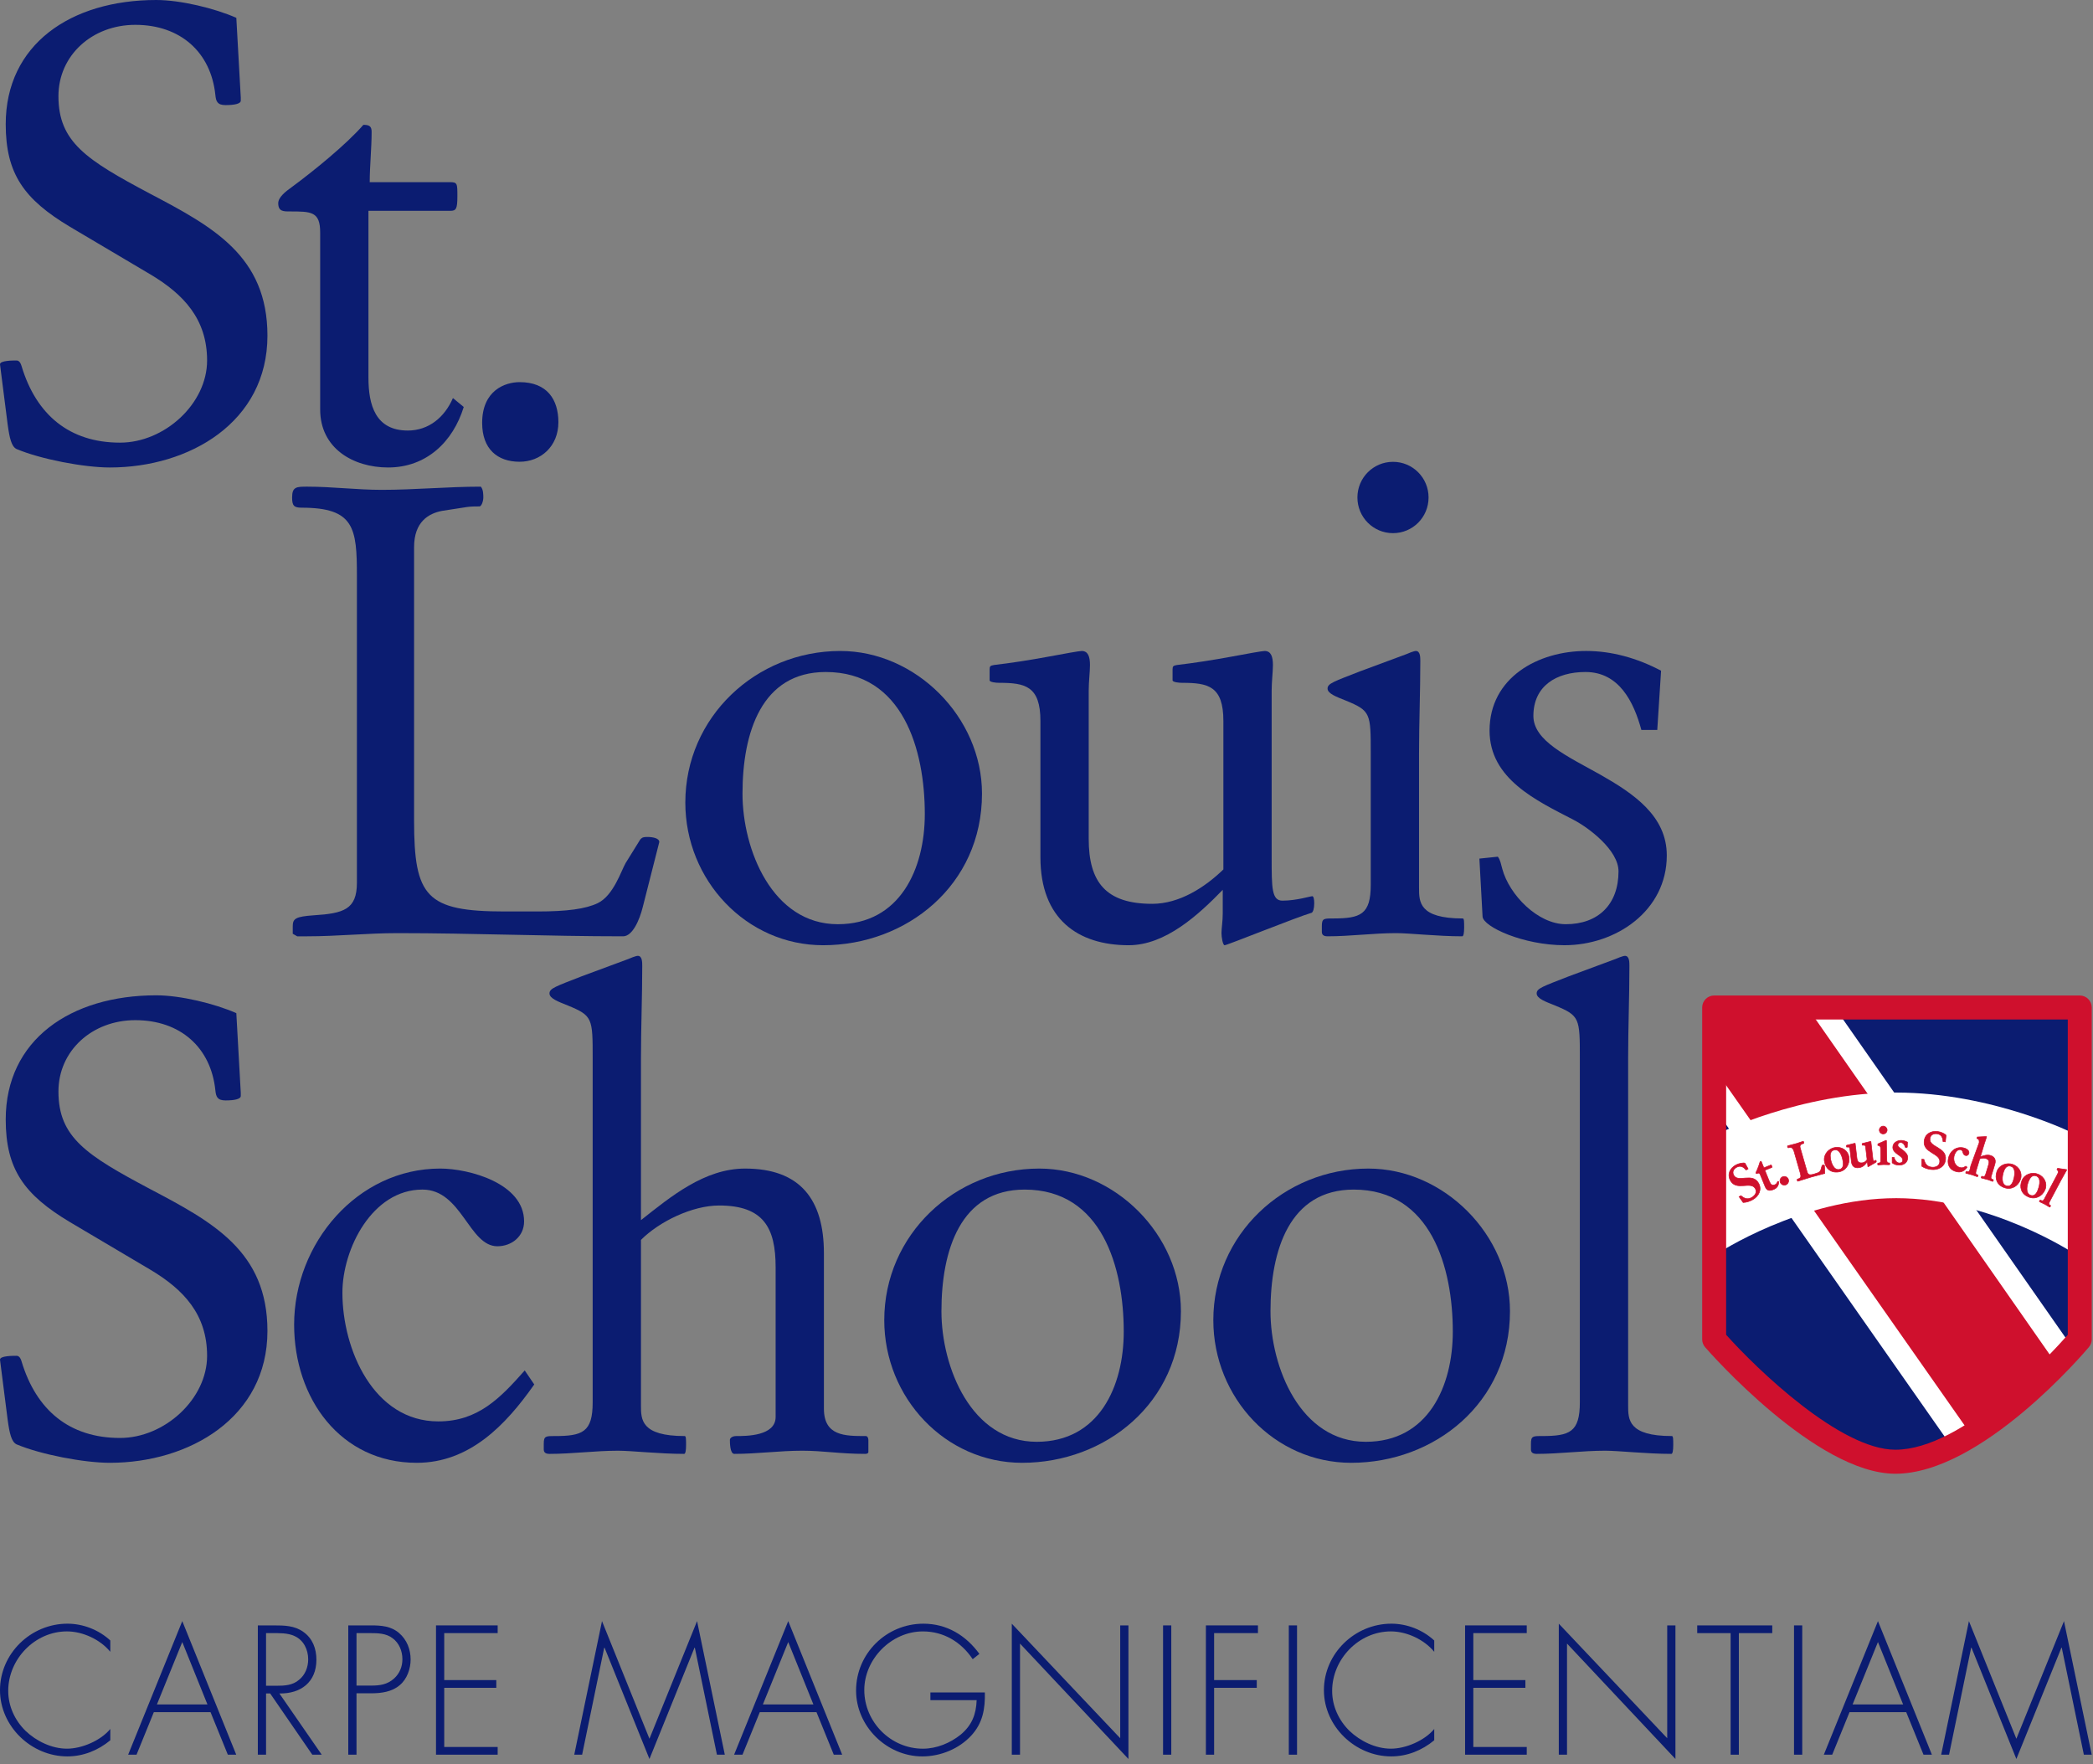 <?xml version="1.0" encoding="UTF-8" standalone="no"?><!DOCTYPE svg PUBLIC "-//W3C//DTD SVG 1.1//EN" "http://www.w3.org/Graphics/SVG/1.1/DTD/svg11.dtd"><svg width="100%" height="100%" viewBox="0 0 312 263" version="1.1" xmlns="http://www.w3.org/2000/svg" xmlns:xlink="http://www.w3.org/1999/xlink" xml:space="preserve" xmlns:serif="http://www.serif.com/" style="fill-rule:evenodd;clip-rule:evenodd;"><rect x="0" y="0" width="312" height="263" fill="#808080" stroke="none"/><g id="Livello-1" serif:id="Livello 1"><path d="M10.417,33.799c-6.818,-4.082 -9.564,-7.88 -9.564,-15.285c0,-11.868 9.659,-18.514 22.444,-18.514c3.598,-0 8.711,1.235 11.931,2.659l0.663,11.868l0,0.475c0,0.474 -0.948,0.664 -2.273,0.664c-1.231,-0 -1.421,-0.57 -1.515,-1.519c-0.663,-6.361 -5.208,-10.444 -11.932,-10.444c-6.44,-0 -11.459,4.557 -11.459,10.633c0,6.836 4.167,9.495 13.637,14.527c9.375,4.936 17.519,9.303 17.519,21.171c0,12.912 -11.647,19.652 -23.485,19.652c-3.882,-0 -10.321,-1.234 -13.92,-2.753c-0.758,-0.38 -1.042,-1.614 -1.326,-3.702l-1.137,-8.924c0,-0.571 1.895,-0.571 2.463,-0.571c0.284,-0 0.568,0.191 0.757,0.855c2.178,7.215 7.102,11.393 14.678,11.393c6.628,-0 12.974,-5.792 12.974,-12.248c0,-6.171 -3.503,-9.873 -8.429,-12.817l-12.026,-7.12Z" style="fill:#0b1c71;fill-rule:nonzero;"/><path d="M47.727,34.653c0,-3.134 -1.326,-3.134 -4.546,-3.134c-0.946,0 -1.705,0 -1.705,-1.233c0,-0.855 1.042,-1.709 1.989,-2.374c3.22,-2.373 8.144,-6.36 10.701,-9.303c0.853,0 1.231,0.189 1.231,1.043c0,2.47 -0.284,5.126 -0.284,7.501l11.932,0c1.136,0 1.136,0.189 1.136,2.088c0,1.899 -0.189,2.184 -1.041,2.184l-12.216,0l0,24.875c0,4.082 1.041,7.879 5.87,7.879c3.127,0 5.492,-1.994 6.724,-4.841l1.61,1.328c-1.61,5.223 -5.587,9.019 -11.269,9.019c-5.209,0 -10.132,-2.847 -10.132,-8.639l0,-26.393Z" style="fill:#0b1c71;fill-rule:nonzero;"/><path d="M71.874,63.04c-0,-4.842 3.409,-6.076 5.588,-6.076c4.071,0 5.776,2.563 5.776,5.98c-0,3.609 -2.652,5.888 -5.776,5.888c-3.316,0 -5.588,-1.9 -5.588,-5.792" style="fill:#0b1c71;fill-rule:nonzero;"/><path d="M53.204,85.837c0,-7.12 -0.378,-10.158 -8.238,-10.158c-1.138,0 -1.421,-0.285 -1.421,-1.52c0,-1.614 0.663,-1.614 2.273,-1.614c3.693,0 7.386,0.475 11.08,0.475c4.923,0 9.847,-0.475 14.772,-0.475c0.378,0.38 0.378,1.235 0.378,1.614c0,0.571 -0.284,1.329 -0.568,1.329c-0.378,0 -1.325,0 -1.894,0.095l-3.693,0.571c-1.988,0.379 -4.167,1.614 -4.167,5.41l0,40.729c0,11.393 1.8,13.577 13.542,13.577l4.829,0c4.452,0 7.198,-0.38 8.997,-1.235c2.368,-1.139 3.503,-4.841 4.167,-5.98l2.178,-3.513c0.188,-0.19 0.284,-0.379 1.042,-0.379c0.852,0 1.798,0.189 1.798,0.758l-2.462,9.685c-0.473,1.898 -1.514,4.366 -2.935,4.366c-11.174,0 -22.443,-0.474 -33.618,-0.474c-4.45,0 -8.996,0.474 -13.446,0.474l-1.516,0l-0.662,-0.379l0,-1.139c0,-1.14 0.473,-1.425 3.125,-1.613c4.451,-0.286 6.439,-0.857 6.439,-4.844l0,-45.76Z" style="fill:#0b1c71;fill-rule:nonzero;"/><path d="M125.266,97.04c11.27,-0 21.118,9.875 21.118,21.267c0,13.671 -11.269,22.595 -23.674,22.595c-11.459,-0 -20.55,-9.684 -20.55,-21.266c0,-12.721 10.512,-22.596 23.106,-22.596m-2.178,3.134c-9.564,-0 -12.405,9.019 -12.405,18.133c0,8.354 4.451,19.462 14.205,19.462c9.279,-0 12.972,-8.26 12.972,-16.424c0,-9.494 -3.218,-21.171 -14.772,-21.171" style="fill:#0b1c71;fill-rule:nonzero;"/><path d="M155.095,107.483c0,-5.222 -2.273,-5.697 -6.156,-5.697c-0.472,0 -1.419,-0.095 -1.419,-0.379l0,-1.614c0,-0.475 0.094,-0.569 0.662,-0.665c2.464,-0.284 5.493,-0.759 8.049,-1.234c2.558,-0.475 4.64,-0.854 5.02,-0.854c0.947,0 1.23,0.854 1.23,2.088c0,1.044 -0.188,2.469 -0.188,3.798l0,22.121c0,6.456 2.556,9.683 9.469,9.683c4.071,0 7.859,-2.469 10.606,-5.125l0,-22.122c0,-5.222 -2.273,-5.697 -6.156,-5.697c-0.473,0 -1.419,-0.095 -1.419,-0.379l0,-1.614c0,-0.475 0.094,-0.569 0.662,-0.665c2.462,-0.284 5.492,-0.759 8.049,-1.234c2.557,-0.475 4.64,-0.854 5.018,-0.854c0.948,0 1.232,0.854 1.232,2.088c0,1.044 -0.19,2.469 -0.19,3.798l0,24.874c0,4.557 0,6.456 1.611,6.456c2.084,0 4.166,-0.664 4.45,-0.664c0.19,0 0.286,0.474 0.286,1.044c0,0.854 -0.191,1.329 -0.381,1.424c-2.271,0.664 -12.594,4.841 -12.973,4.841c-0.284,0 -0.472,-1.233 -0.472,-1.803c0,-0.761 0.188,-1.71 0.188,-2.943l0,-3.512c-3.598,3.701 -8.522,8.258 -14.014,8.258c-7.576,0 -13.164,-3.892 -13.164,-13.101l0,-20.317Z" style="fill:#0b1c71;fill-rule:nonzero;"/><path d="M211.534,132.356c-0,2.09 -0,4.557 6.534,4.557c0.19,0 0.19,0.57 0.19,1.33c-0,0.855 -0.096,1.329 -0.285,1.329c-3.692,0 -7.859,-0.474 -9.848,-0.474c-3.408,0 -6.819,0.474 -10.227,0.474c-0.664,0 -0.852,-0.285 -0.852,-0.664l-0,-0.854c-0,-1.141 0.284,-1.141 1.608,-1.141c4.168,0 5.682,-0.569 5.682,-5.031l-0,-19.558c-0,-5.981 -0,-6.36 -3.692,-7.879c-1.42,-0.57 -2.746,-1.045 -2.746,-1.804c-0,-0.76 0.947,-1.044 4.83,-2.563l6.912,-2.563c0.189,-0.096 1.136,-0.476 1.42,-0.476c0.664,0 0.664,0.95 0.664,1.519c-0,4.557 -0.19,9.21 -0.19,13.766l-0,20.032Zm-3.882,-63.513c2.936,0 5.302,2.374 5.302,5.316c-0,2.944 -2.366,5.317 -5.302,5.317c-2.935,0 -5.304,-2.373 -5.304,-5.317c-0,-2.942 2.369,-5.316 5.304,-5.316" style="fill:#0b1c71;fill-rule:nonzero;"/><path d="M247.045,108.812l-2.368,0c-1.136,-4.177 -3.314,-8.639 -8.332,-8.639c-4.357,0 -7.766,2.088 -7.766,6.55c-0,3.703 5.018,5.981 9.944,8.734c5.018,2.848 9.942,6.172 9.942,12.058c-0,8.259 -7.576,13.386 -15.246,13.386c-6.155,0 -12.122,-2.752 -12.216,-4.272l-0.473,-8.639l2.746,-0.285c0.379,0.475 0.474,1.139 0.663,1.803c1.042,3.893 5.302,8.261 9.47,8.261c4.829,0 7.859,-2.944 7.859,-7.881c-0,-3.132 -4.355,-6.456 -6.722,-7.69c-5.493,-2.848 -12.501,-6.075 -12.501,-13.29c-0,-7.882 7.196,-11.869 14.394,-11.869c3.787,0 7.576,1.044 11.174,2.943l-0.568,8.83Z" style="fill:#0b1c71;fill-rule:nonzero;"/><path d="M10.417,182.169c-6.818,-4.083 -9.564,-7.881 -9.564,-15.286c0,-11.868 9.659,-18.515 22.444,-18.515c3.598,0 8.711,1.235 11.931,2.66l0.663,11.868l0,0.475c0,0.475 -0.948,0.665 -2.273,0.665c-1.231,-0 -1.421,-0.571 -1.515,-1.519c-0.663,-6.362 -5.208,-10.444 -11.932,-10.444c-6.44,-0 -11.459,4.557 -11.459,10.632c0,6.837 4.167,9.495 13.637,14.526c9.375,4.938 17.519,9.303 17.519,21.172c0,12.912 -11.647,19.652 -23.485,19.652c-3.882,0 -10.321,-1.235 -13.92,-2.754c-0.758,-0.379 -1.042,-1.613 -1.326,-3.703l-1.137,-8.923c0,-0.57 1.895,-0.57 2.463,-0.57c0.284,0 0.568,0.189 0.757,0.855c2.178,7.215 7.102,11.392 14.678,11.392c6.628,0 12.974,-5.791 12.974,-12.247c0,-6.171 -3.503,-9.874 -8.429,-12.817l-12.026,-7.12Z" style="fill:#0b1c71;fill-rule:nonzero;"/><path d="M79.64,206.377c-4.262,6.077 -9.659,11.679 -17.518,11.679c-11.365,0 -18.277,-9.59 -18.277,-20.604c0,-12.057 9.375,-23.259 21.78,-23.259c4.261,0 12.5,2.184 12.5,7.879c0,2.279 -1.894,3.704 -3.977,3.704c-4.262,0 -5.304,-8.45 -11.174,-8.45c-7.481,0 -11.932,8.829 -11.932,15.381c0,8.448 4.64,19.176 14.298,19.176c5.872,0 9.186,-3.417 12.88,-7.594l1.42,2.088Z" style="fill:#0b1c71;fill-rule:nonzero;"/><path d="M95.547,181.883c4.45,-3.513 9.469,-7.689 15.53,-7.689c8.239,0 11.743,4.651 11.743,12.626l0,23.165c0,4.083 3.124,4.083 6.25,4.083c0.189,0 0.378,0.189 0.378,0.664l0,1.708c0,0.191 -0.189,0.285 -0.474,0.285c-3.787,0 -6.25,-0.474 -9.374,-0.474c-3.41,0 -6.723,0.474 -10.132,0.474c-0.663,0 -0.663,-1.708 -0.663,-2.087c0,-0.287 0.377,-0.57 0.946,-0.57c1.516,0 5.871,0 5.871,-2.848l0,-22.312c0,-5.886 -1.799,-9.209 -8.427,-9.209c-3.978,0 -8.902,2.374 -11.648,5.127l0,24.684c0,2.089 0,4.558 6.533,4.558c0.191,0 0.191,0.57 0.191,1.328c0,0.855 -0.096,1.329 -0.285,1.329c-3.693,0 -7.859,-0.474 -9.848,-0.474c-3.41,0 -6.819,0.474 -10.227,0.474c-0.664,0 -0.853,-0.285 -0.853,-0.664l0,-0.853c0,-1.14 0.285,-1.14 1.609,-1.14c4.168,0 5.682,-0.57 5.682,-5.032l0,-51.267c0,-5.982 0,-6.361 -3.692,-7.879c-1.421,-0.571 -2.746,-1.045 -2.746,-1.806c0,-0.758 0.947,-1.044 4.829,-2.563l6.913,-2.563c0.189,-0.094 1.135,-0.476 1.42,-0.476c0.664,0 0.664,0.951 0.664,1.52c0,4.556 -0.19,9.21 -0.19,13.767l0,24.114Z" style="fill:#0b1c71;fill-rule:nonzero;"/><path d="M154.92,174.194c11.27,-0 21.118,9.874 21.118,21.266c0,13.671 -11.269,22.595 -23.673,22.595c-11.459,-0 -20.549,-9.683 -20.549,-21.265c0,-12.722 10.511,-22.596 23.104,-22.596m-2.177,3.133c-9.564,-0 -12.405,9.019 -12.405,18.133c0,8.355 4.451,19.463 14.205,19.463c9.279,-0 12.972,-8.26 12.972,-16.424c0,-9.495 -3.218,-21.172 -14.772,-21.172" style="fill:#0b1c71;fill-rule:nonzero;"/><path d="M203.973,174.194c11.27,-0 21.117,9.874 21.117,21.266c-0,13.671 -11.268,22.595 -23.673,22.595c-11.459,-0 -20.549,-9.683 -20.549,-21.265c-0,-12.722 10.511,-22.596 23.105,-22.596m-2.178,3.133c-9.564,-0 -12.405,9.019 -12.405,18.133c-0,8.355 4.451,19.463 14.206,19.463c9.28,-0 12.971,-8.26 12.971,-16.424c-0,-9.495 -3.218,-21.172 -14.772,-21.172" style="fill:#0b1c71;fill-rule:nonzero;"/><path d="M242.704,209.51c-0,2.089 -0,4.557 6.533,4.557c0.191,0 0.191,0.57 0.191,1.329c-0,0.855 -0.096,1.329 -0.285,1.329c-3.693,0 -7.859,-0.474 -9.848,-0.474c-3.41,0 -6.819,0.474 -10.227,0.474c-0.664,0 -0.852,-0.285 -0.852,-0.664l-0,-0.854c-0,-1.14 0.284,-1.14 1.608,-1.14c4.168,0 5.682,-0.569 5.682,-5.031l-0,-51.268c-0,-5.982 -0,-6.36 -3.693,-7.88c-1.42,-0.569 -2.745,-1.044 -2.745,-1.803c-0,-0.761 0.947,-1.044 4.829,-2.563l6.913,-2.564c0.189,-0.095 1.136,-0.475 1.42,-0.475c0.664,0 0.664,0.949 0.664,1.52c-0,4.556 -0.19,9.209 -0.19,13.765l-0,51.742Z" style="fill:#0b1c71;fill-rule:nonzero;"/><path d="M310.025,199.651c0,-0 -15.339,18.244 -27.488,18.244c-11.117,-0 -27.011,-18.244 -27.011,-18.244l0,-49.465l54.499,-0l0,49.465Z" style="fill:#0b1c71;fill-rule:nonzero;"/><path d="M255.175,164.602l35.607,50.824l18.672,-13.808l-36.146,-51.708l-18.068,-0.005l-0.065,14.697Z" style="fill:#fff;fill-rule:nonzero;"/><path d="M255.185,158.751l38.425,54.803l13.254,-9.747l-37.601,-53.858l-14.024,-0.044l-0.054,8.846Z" style="fill:#cf102d;fill-rule:nonzero;"/><path d="M255.961,169.056c-0,-0 12.346,-6.191 26.706,-6.191c14.361,-0 26.594,6.155 26.594,6.155l-0,17.878c-0,-0 -12.48,-8.292 -26.594,-8.292c-14.183,-0 -26.706,8.292 -26.706,8.292l-0,-17.842Z" style="fill:#fff;fill-rule:nonzero;"/><path d="M259.514,178.239c0.402,0.327 0.905,0.662 1.592,0.282c0.55,-0.306 0.84,-0.823 0.557,-1.335c-0.653,-1.182 -2.829,0.399 -3.707,-1.194c-0.519,-0.938 -0.07,-1.846 0.805,-2.331c0.434,-0.24 1.151,-0.371 1.361,-0.265l0.465,0.843l-0.304,0.17c-0.39,-0.495 -0.864,-0.712 -1.413,-0.407c-0.456,0.252 -0.693,0.704 -0.42,1.2c0.642,1.165 2.785,-0.478 3.706,1.19c0.53,0.958 0.009,1.942 -0.888,2.439c-0.435,0.241 -0.91,0.406 -1.417,0.421c-0.197,-0.292 -0.406,-0.576 -0.609,-0.862l0.272,-0.151Z" style="fill:#cf102d;fill-rule:nonzero;stroke:#cf102d;stroke-width:0.09px;"/><path d="M263.731,176.048c0.218,0.532 0.411,0.74 0.877,0.548c0.194,-0.08 0.32,-0.282 0.381,-0.484l0.17,0.048c-0.02,0.547 -0.241,0.931 -0.765,1.144c-0.603,0.247 -1.013,0.206 -1.272,-0.427l-0.666,-1.635c-0.158,-0.389 -0.223,-0.446 -0.582,-0.3c-0.05,0.021 -0.073,0.005 -0.082,-0.015l-0.032,-0.079c-0.01,-0.031 -0.009,-0.048 0.006,-0.088c0.154,-0.282 0.36,-0.843 0.43,-1.041c0.145,-0.429 0.163,-0.57 0.241,-0.603c0.073,-0.029 0.099,-0.006 0.122,0.05l0.375,0.923l1.049,-0.428c0.05,-0.021 0.062,0.007 0.077,0.043l0.094,0.231c0.017,0.043 0.019,0.068 -0.024,0.085l-1.049,0.428l0.65,1.6Z" style="fill:#cf102d;fill-rule:nonzero;stroke:#cf102d;stroke-width:0.09px;"/><path d="M265.371,176.221c-0.105,-0.317 0.08,-0.708 0.403,-0.818c0.325,-0.11 0.706,0.079 0.817,0.404c0.114,0.339 -0.073,0.706 -0.404,0.82c-0.322,0.109 -0.702,-0.068 -0.816,-0.406" style="fill:#cf102d;fill-rule:nonzero;"/><path d="M265.371,176.222c0.114,0.338 0.481,0.519 0.818,0.404c0.337,-0.114 0.517,-0.481 0.402,-0.818c-0.114,-0.338 -0.481,-0.519 -0.817,-0.405c-0.337,0.115 -0.518,0.481 -0.403,0.819Z" style="fill:none;stroke:#cf102d;stroke-width:0.09px;"/><path d="M269.364,174.615c0.131,0.463 0.29,0.619 1.044,0.403c0.916,-0.267 0.98,-0.326 1.188,-1.228c0.016,-0.062 0.039,-0.092 0.077,-0.103c0.052,-0.014 0.272,-0.038 0.287,0.014c0.01,0.038 0.026,0.237 0.031,0.397c0.013,0.288 0.01,0.563 0.02,0.819c-0.671,0.194 -1.517,0.399 -2.002,0.537c-0.491,0.143 -1.419,0.453 -1.995,0.619c-0.029,0.009 -0.061,0.001 -0.072,-0.036l-0.048,-0.163c-0.017,-0.052 -0.001,-0.09 0.059,-0.107c0.507,-0.147 0.578,-0.313 0.397,-0.941l-0.901,-3.137c-0.169,-0.583 -0.39,-0.731 -0.851,-0.597c-0.051,0.016 -0.079,-0.001 -0.094,-0.045l-0.046,-0.157c-0.012,-0.047 0.002,-0.081 0.07,-0.101c0.12,-0.035 0.562,-0.123 1.284,-0.331c0.329,-0.096 0.644,-0.227 0.968,-0.321c0.036,-0.009 0.056,0.008 0.067,0.045l0.046,0.156c0.012,0.04 0.017,0.086 -0.05,0.105c-0.351,0.103 -0.606,0.256 -0.495,0.644l1.017,3.528Z" style="fill:none;fill-rule:nonzero;stroke:#cf102d;stroke-width:0.09px;"/><path d="M273.589,171.043c0.979,-0.13 1.904,0.477 2.034,1.472c0.142,1.079 -0.496,2.042 -1.596,2.189c-1.132,0.15 -1.926,-0.539 -2.073,-1.655c-0.131,-0.994 0.674,-1.878 1.635,-2.006m0.552,3.292c0.608,-0.081 0.677,-0.638 0.61,-1.141c-0.06,-0.452 -0.376,-1.902 -1.253,-1.786c-0.7,0.093 -0.695,0.782 -0.638,1.214c0.091,0.686 0.474,1.821 1.281,1.713" style="fill:#cf102d;fill-rule:nonzero;"/><path d="M273.589,171.043c0.979,-0.13 1.904,0.477 2.034,1.472c0.142,1.079 -0.496,2.042 -1.596,2.189c-1.132,0.15 -1.926,-0.539 -2.073,-1.655c-0.131,-0.994 0.674,-1.878 1.635,-2.006Zm0.552,3.292c0.608,-0.081 0.677,-0.638 0.61,-1.141c-0.06,-0.452 -0.376,-1.902 -1.253,-1.786c-0.7,0.093 -0.695,0.782 -0.638,1.214c0.091,0.686 0.474,1.821 1.281,1.713Z" style="fill:none;fill-rule:nonzero;stroke:#cf102d;stroke-width:0.09px;"/><path d="M275.765,171.301c-0.035,-0.31 -0.111,-0.348 -0.441,-0.309c-0.047,0.006 -0.064,-0.008 -0.068,-0.046l-0.016,-0.139c-0.008,-0.061 0.007,-0.072 0.052,-0.086c0.138,-0.031 0.418,-0.102 0.669,-0.165c0.252,-0.059 0.476,-0.125 0.5,-0.128c0.023,-0.002 0.057,0.01 0.088,0.022l0.253,2.162c0.056,0.472 0.232,0.794 0.802,0.728c0.293,-0.034 0.547,-0.205 0.718,-0.483l-0.214,-1.831c-0.034,-0.309 -0.112,-0.348 -0.443,-0.309c-0.046,0.006 -0.063,-0.008 -0.067,-0.047l-0.016,-0.139c-0.007,-0.061 0.008,-0.071 0.053,-0.083c0.136,-0.033 0.416,-0.105 0.667,-0.165c0.253,-0.061 0.477,-0.127 0.502,-0.129c0.023,-0.002 0.054,0.009 0.087,0.021l0.252,2.162l0.058,0.487c0.017,0.154 0.067,0.259 0.176,0.245c0.101,-0.011 0.228,-0.113 0.259,-0.116c0.016,-0.001 0.032,0.004 0.039,0.066l0.016,0.131c0.007,0.062 -0.037,0.09 -0.153,0.16l-1.01,0.587l-0.084,0.01l-0.085,-0.733c-0.36,0.472 -0.67,0.821 -1.278,0.892c-0.717,0.085 -1.027,-0.295 -1.102,-0.934l-0.214,-1.831Z" style="fill:#cf102d;fill-rule:nonzero;stroke:#cf102d;stroke-width:0.09px;"/><path d="M281.258,172.835c0.007,0.35 0.042,0.521 0.343,0.514c0.054,-0.002 0.096,0.021 0.096,0.069l0.003,0.13c0,0.064 -0.054,0.072 -0.117,0.073c-0.263,0.006 -0.519,-0.026 -0.798,-0.023c-0.333,0.008 -0.613,0.052 -0.813,0.056c-0.033,0.001 -0.063,-0.007 -0.064,-0.059l-0.004,-0.142c0,-0.031 0.015,-0.07 0.053,-0.071c0.333,-0.006 0.394,-0.116 0.398,-0.336c0.009,-0.311 0.019,-0.536 0.015,-0.768l-0.019,-0.996c-0.011,-0.467 -0.174,-0.509 -0.422,-0.543l-0.004,-0.164c-0.001,-0.03 0.014,-0.062 0.038,-0.072l1.076,-0.471c0.055,-0.025 0.084,-0.042 0.124,-0.042c0.024,-0 0.046,0.014 0.047,0.062c0.004,0.225 0.002,0.459 0.006,0.684l0.042,2.099Zm-0.541,-4.968c0.309,-0.006 0.586,0.268 0.593,0.573c0.006,0.302 -0.251,0.588 -0.57,0.594c-0.318,0.005 -0.586,-0.267 -0.593,-0.571c-0.005,-0.31 0.268,-0.59 0.57,-0.596" style="fill:#cf102d;fill-rule:nonzero;"/><path d="M281.258,172.835c0.007,0.35 0.042,0.521 0.343,0.514c0.054,-0.002 0.096,0.021 0.096,0.069l0.003,0.13c0,0.064 -0.054,0.072 -0.117,0.073c-0.263,0.006 -0.519,-0.026 -0.798,-0.023c-0.333,0.008 -0.613,0.052 -0.813,0.056c-0.033,0.001 -0.063,-0.007 -0.064,-0.059l-0.004,-0.142c0,-0.031 0.015,-0.07 0.053,-0.071c0.333,-0.006 0.394,-0.116 0.398,-0.336c0.009,-0.311 0.019,-0.536 0.015,-0.768l-0.019,-0.996c-0.011,-0.467 -0.174,-0.509 -0.422,-0.543l-0.004,-0.164c-0.001,-0.03 0.014,-0.062 0.038,-0.072l1.076,-0.471c0.055,-0.025 0.084,-0.042 0.124,-0.042c0.024,-0 0.046,0.014 0.047,0.062c0.004,0.225 0.002,0.459 0.006,0.684l0.042,2.099Zm-0.541,-4.968c0.309,-0.006 0.586,0.268 0.593,0.573c0.006,0.302 -0.251,0.588 -0.57,0.594c-0.318,0.005 -0.586,-0.267 -0.593,-0.571c-0.005,-0.31 0.268,-0.59 0.57,-0.596Z" style="fill:none;fill-rule:nonzero;stroke:#cf102d;stroke-width:0.09px;"/><path d="M284.316,171.006c-0.001,0.039 -0.046,0.046 -0.1,0.044l-0.171,-0.002c-0.11,-0.36 -0.315,-0.735 -0.734,-0.744c-0.232,-0.003 -0.405,0.172 -0.408,0.406c-0.009,0.474 1.497,0.858 1.479,1.869c-0.011,0.707 -0.591,1.109 -1.267,1.098c-0.433,-0.008 -0.697,-0.075 -1.05,-0.336l-0.001,-0.801l0.279,-0.02c0.103,0.375 0.351,0.839 0.802,0.847c0.302,0.005 0.49,-0.155 0.494,-0.435c0.013,-0.707 -1.496,-0.913 -1.479,-1.923c0.01,-0.654 0.659,-1.023 1.251,-1.014c0.325,0.006 0.64,0.112 0.933,0.257l-0.028,0.754Z" style="fill:#cf102d;fill-rule:nonzero;stroke:#cf102d;stroke-width:0.09px;"/><path d="M286.795,172.829c0.137,0.499 0.352,1.066 1.131,1.157c0.623,0.074 1.159,-0.176 1.227,-0.755c0.158,-1.344 -2.53,-1.332 -2.32,-3.139c0.124,-1.065 1.016,-1.542 2.011,-1.423c0.491,0.057 1.151,0.369 1.258,0.578l-0.111,0.957l-0.347,-0.042c-0.028,-0.628 -0.287,-1.082 -0.911,-1.154c-0.517,-0.061 -0.972,0.168 -1.039,0.732c-0.154,1.32 2.544,1.237 2.324,3.129c-0.128,1.09 -1.122,1.584 -2.141,1.463c-0.493,-0.056 -0.977,-0.199 -1.396,-0.483c0.011,-0.351 0.004,-0.705 0.006,-1.057l0.308,0.037Z" style="fill:#cf102d;fill-rule:nonzero;stroke:#cf102d;stroke-width:0.09px;"/><path d="M292.653,171.098c0.38,0.071 0.937,0.351 0.851,0.802c-0.042,0.228 -0.231,0.398 -0.476,0.353c-0.549,-0.102 -0.295,-0.783 -0.759,-0.871c-0.555,-0.105 -0.903,0.564 -0.987,1.009c-0.132,0.702 0.196,1.524 0.958,1.667c0.26,0.051 0.476,-0.004 0.693,-0.155c0.045,-0.031 0.09,-0.068 0.114,-0.063c0.038,0.006 0.18,0.136 0.174,0.173c-0.005,0.022 -0.059,0.094 -0.097,0.134c-0.373,0.428 -0.815,0.638 -1.386,0.529c-1.014,-0.19 -1.492,-0.969 -1.309,-1.941c0.206,-1.099 1.097,-1.848 2.224,-1.637" style="fill:#cf102d;fill-rule:nonzero;"/><path d="M292.653,171.098c0.38,0.071 0.937,0.351 0.851,0.802c-0.042,0.228 -0.231,0.398 -0.476,0.353c-0.549,-0.102 -0.295,-0.783 -0.759,-0.871c-0.555,-0.105 -0.903,0.564 -0.987,1.009c-0.132,0.702 0.196,1.524 0.958,1.667c0.26,0.051 0.476,-0.004 0.693,-0.155c0.045,-0.031 0.09,-0.068 0.114,-0.063c0.038,0.006 0.18,0.136 0.174,0.173c-0.005,0.022 -0.059,0.094 -0.097,0.134c-0.373,0.428 -0.815,0.638 -1.386,0.529c-1.014,-0.19 -1.492,-0.969 -1.309,-1.941c0.206,-1.099 1.097,-1.848 2.224,-1.637Z" style="fill:none;fill-rule:nonzero;stroke:#cf102d;stroke-width:0.09px;"/><path d="M295.033,170.335c0.003,-0.344 0.022,-0.517 -0.34,-0.628l0.067,-0.222l1.135,-0.054c0.049,-0 0.206,-0.01 0.228,-0.002c0.015,0.004 0.017,0.02 0.012,0.045c-0.014,0.044 -0.248,0.728 -0.383,1.175l-0.543,1.793c0.481,-0.171 0.997,-0.354 1.51,-0.198c0.535,0.163 0.87,0.583 0.652,1.297l-0.53,1.749c-0.056,0.186 -0.132,0.431 0.217,0.537c0.061,0.018 0.104,0.039 0.088,0.085l-0.047,0.155c-0.009,0.03 -0.045,0.043 -0.091,0.03c-0.169,-0.052 -0.394,-0.162 -0.647,-0.239c-0.319,-0.097 -0.672,-0.165 -0.977,-0.257c-0.036,-0.011 -0.057,-0.026 -0.046,-0.063l0.051,-0.164c0.011,-0.036 0.051,-0.041 0.099,-0.026c0.279,0.086 0.394,0.081 0.533,-0.374l0.351,-1.153c0.145,-0.483 0.286,-0.945 -0.36,-1.142c-0.311,-0.095 -0.608,-0.031 -0.893,0.061l-0.453,1.487c-0.217,0.714 -0.211,0.805 0.16,0.919c0.035,0.011 0.047,0.031 0.041,0.053l-0.053,0.17c-0.014,0.045 -0.053,0.042 -0.098,0.029c-0.215,-0.067 -0.433,-0.175 -0.687,-0.251c-0.45,-0.139 -0.745,-0.187 -0.973,-0.258c-0.036,-0.011 -0.041,-0.028 -0.028,-0.072l0.04,-0.135c0.015,-0.043 0.043,-0.06 0.094,-0.043c0.371,0.112 0.465,-0.005 0.627,-0.877l1.244,-3.427Z" style="fill:#cf102d;fill-rule:nonzero;stroke:#cf102d;stroke-width:0.09px;"/><path d="M300.031,173.572c0.931,0.32 1.488,1.277 1.163,2.227c-0.353,1.029 -1.354,1.605 -2.402,1.244c-1.081,-0.373 -1.485,-1.342 -1.12,-2.409c0.324,-0.949 1.443,-1.379 2.359,-1.062m-0.973,3.192c0.581,0.2 0.89,-0.269 1.052,-0.747c0.15,-0.433 0.511,-1.871 -0.326,-2.16c-0.667,-0.23 -0.969,0.389 -1.11,0.801c-0.225,0.655 -0.386,1.841 0.384,2.106" style="fill:#cf102d;fill-rule:nonzero;"/><path d="M300.031,173.572c0.931,0.32 1.488,1.277 1.163,2.227c-0.353,1.029 -1.354,1.605 -2.402,1.244c-1.081,-0.373 -1.485,-1.342 -1.12,-2.409c0.324,-0.949 1.443,-1.379 2.359,-1.062Zm-0.973,3.192c0.581,0.2 0.89,-0.269 1.052,-0.747c0.15,-0.433 0.511,-1.871 -0.326,-2.16c-0.667,-0.23 -0.969,0.389 -1.11,0.801c-0.225,0.655 -0.386,1.841 0.384,2.106Z" style="fill:none;fill-rule:nonzero;stroke:#cf102d;stroke-width:0.09px;"/><path d="M303.849,175.046c0.906,0.388 1.392,1.384 1,2.306c-0.428,1.001 -1.469,1.502 -2.49,1.063c-1.045,-0.449 -1.38,-1.446 -0.938,-2.481c0.394,-0.923 1.538,-1.271 2.428,-0.888m-1.202,3.112c0.565,0.243 0.907,-0.202 1.104,-0.667c0.18,-0.423 0.645,-1.829 -0.167,-2.178c-0.649,-0.278 -0.996,0.318 -1.166,0.716c-0.272,0.638 -0.518,1.808 0.229,2.129" style="fill:#cf102d;fill-rule:nonzero;"/><path d="M303.849,175.046c0.906,0.388 1.392,1.384 1,2.306c-0.428,1.001 -1.469,1.502 -2.49,1.063c-1.045,-0.449 -1.38,-1.446 -0.938,-2.481c0.394,-0.923 1.538,-1.271 2.428,-0.888Zm-1.202,3.112c0.565,0.243 0.907,-0.202 1.104,-0.667c0.18,-0.423 0.645,-1.829 -0.167,-2.178c-0.649,-0.278 -0.996,0.318 -1.166,0.716c-0.272,0.638 -0.518,1.808 0.229,2.129Z" style="fill:none;fill-rule:nonzero;stroke:#cf102d;stroke-width:0.09px;"/><path d="M306.702,175.044c0.188,-0.356 0.163,-0.458 -0.057,-0.672c-0.023,-0.02 -0.018,-0.044 -0.002,-0.08l0.058,-0.11c0.007,-0.013 0.016,-0.028 0.032,-0.028l1.24,0.185c0.015,0 0.074,0.006 0.09,0.013c0.02,0.01 0.022,0.039 0.011,0.059c-0.284,0.501 -0.567,1.018 -0.854,1.526l-1.674,3.16c-0.165,0.309 -0.162,0.451 0.12,0.602c0.027,0.013 0.022,0.038 0.006,0.07l-0.071,0.132c-0.025,0.049 -0.062,0.038 -0.096,0.019c-0.233,-0.124 -0.427,-0.271 -0.667,-0.399c-0.315,-0.166 -0.553,-0.251 -0.8,-0.382c-0.034,-0.019 -0.046,-0.042 -0.025,-0.083l0.063,-0.119c0.02,-0.041 0.055,-0.055 0.092,-0.038c0.295,0.157 0.426,0.121 0.577,-0.166l1.957,-3.689Z" style="fill:#cf102d;fill-rule:nonzero;stroke:#cf102d;stroke-width:0.09px;"/><path d="M257.313,198.972c4.666,5.214 17.053,17.132 25.224,17.132c10.118,-0 23.205,-14.287 25.703,-17.122l-0,-47.006l-50.927,-0l-0,46.996Zm25.224,20.713c-11.792,-0 -27.685,-18.086 -28.355,-18.856c-0.284,-0.326 -0.441,-0.745 -0.441,-1.178l-0,-49.466c-0,-0.989 0.799,-1.79 1.786,-1.79l54.498,-0c0.987,-0 1.786,0.801 1.786,1.79l-0,49.466c-0,0.423 -0.149,0.831 -0.42,1.155c-0.648,0.77 -16.022,18.879 -28.854,18.879" style="fill:#cf102d;fill-rule:nonzero;"/><path d="M16.443,246.229c-1.481,-1.815 -4.085,-3.042 -6.46,-3.042c-4.8,0 -8.757,4.141 -8.757,8.869c-0,2.251 0.97,4.372 2.579,5.956c1.608,1.534 3.906,2.658 6.178,2.658c2.222,0 5.03,-1.201 6.46,-2.938l-0,1.686c-1.813,1.508 -4.034,2.403 -6.409,2.403c-5.362,0 -10.034,-4.473 -10.034,-9.866c-0,-5.47 4.596,-9.917 10.06,-9.917c2.323,0 4.672,0.919 6.383,2.504l-0,1.687Z" style="fill:#0b1c71;fill-rule:nonzero;"/><path d="M27.171,244.772l-3.779,9.305l7.532,0l-3.753,-9.305Zm-4.239,10.454l-2.579,6.339l-1.25,0l8.068,-19.912l8.043,19.912l-1.252,0l-2.579,-6.339l-8.451,0Z" style="fill:#0b1c71;fill-rule:nonzero;"/><path d="M41.217,251.29c1.2,0 2.4,-0.051 3.371,-0.894c0.918,-0.742 1.353,-1.892 1.353,-3.042c0,-1.432 -0.664,-2.862 -2.043,-3.477c-1.021,-0.485 -2.323,-0.433 -3.447,-0.433l-0.791,0l0,7.846l1.557,0Zm6.741,10.276l-1.405,0l-6.28,-9.125l-0.613,0l0,9.125l-1.226,0l0,-19.273l2.4,0c1.558,0 3.09,0.025 4.392,0.972c1.379,0.971 1.94,2.504 1.94,4.14c0,3.349 -2.323,5.086 -5.515,5.036l6.307,9.125Z" style="fill:#0b1c71;fill-rule:nonzero;"/><path d="M55.365,251.264c1.251,0 2.375,-0.153 3.37,-1.047c0.843,-0.768 1.251,-1.764 1.251,-2.889c0,-1.201 -0.485,-2.403 -1.455,-3.118c-0.97,-0.742 -2.196,-0.767 -3.37,-0.767l-2.017,0l0,7.821l2.221,0Zm-2.221,10.301l-1.226,0l0,-19.273l3.396,0c1.506,0 2.961,0.103 4.162,1.126c1.174,0.996 1.736,2.453 1.736,3.961c0,1.381 -0.536,2.914 -1.608,3.809c-1.175,1.022 -2.784,1.227 -4.29,1.227l-2.17,0l0,9.15Z" style="fill:#0b1c71;fill-rule:nonzero;"/><path d="M66.22,243.443l-0,7.003l7.762,0l-0,1.151l-7.762,0l-0,8.818l7.966,0l-0,1.15l-9.192,0l-0,-19.273l9.192,0l-0,1.151l-7.966,0Z" style="fill:#0b1c71;fill-rule:nonzero;"/><path d="M103.578,245.616l-0.051,-0l-6.715,16.589l-6.69,-16.589l-0.051,-0l-3.294,15.95l-1.174,-0l4.136,-19.912l7.073,17.535l7.098,-17.535l4.136,19.912l-1.175,-0l-3.293,-15.95Z" style="fill:#0b1c71;fill-rule:nonzero;"/><path d="M117.499,244.772l-3.779,9.305l7.532,0l-3.753,-9.305Zm-4.239,10.454l-2.578,6.339l-1.251,0l8.068,-19.912l8.043,19.912l-1.252,0l-2.578,-6.339l-8.452,0Z" style="fill:#0b1c71;fill-rule:nonzero;"/><path d="M146.813,252.287c0.051,2.429 -0.306,4.55 -2.017,6.416c-1.838,1.994 -4.596,3.119 -7.302,3.119c-5.337,-0 -9.881,-4.499 -9.881,-9.816c0,-5.521 4.519,-9.968 10.034,-9.968c3.498,-0 6.332,1.738 8.349,4.499l-0.996,0.792c-1.71,-2.557 -4.315,-4.141 -7.429,-4.141c-4.698,-0 -8.733,4.115 -8.733,8.741c0,4.755 3.932,8.742 8.733,8.742c2.067,-0 4.085,-0.844 5.667,-2.121c1.66,-1.406 2.273,-3.016 2.349,-5.112l-6.894,-0l0,-1.151l8.12,-0Z" style="fill:#0b1c71;fill-rule:nonzero;"/><path d="M168.214,262.205l-16.162,-17.202l-0,16.563l-1.225,-0l-0,-19.528l16.161,17.074l-0,-16.819l1.226,-0l-0,19.912Z" style="fill:#0b1c71;fill-rule:nonzero;"/><rect x="173.376" y="242.293" width="1.226" height="19.273" style="fill:#0b1c71;"/><path d="M180.986,243.443l-0,7.003l6.357,0l-0,1.151l-6.357,0l-0,9.968l-1.226,0l-0,-19.273l7.762,0l-0,1.151l-6.536,0Z" style="fill:#0b1c71;fill-rule:nonzero;"/><rect x="192.12" y="242.293" width="1.226" height="19.273" style="fill:#0b1c71;"/><path d="M213.798,246.229c-1.481,-1.815 -4.085,-3.042 -6.46,-3.042c-4.8,0 -8.757,4.141 -8.757,8.869c0,2.251 0.97,4.372 2.579,5.956c1.608,1.534 3.906,2.658 6.178,2.658c2.222,0 5.03,-1.201 6.46,-2.938l-0,1.686c-1.813,1.508 -4.034,2.403 -6.409,2.403c-5.362,0 -10.034,-4.473 -10.034,-9.866c-0,-5.47 4.596,-9.917 10.06,-9.917c2.323,0 4.672,0.919 6.383,2.504l-0,1.687Z" style="fill:#0b1c71;fill-rule:nonzero;"/><path d="M219.624,243.443l0,7.003l7.762,0l0,1.151l-7.762,0l0,8.818l7.966,0l0,1.15l-9.192,0l0,-19.273l9.192,0l0,1.151l-7.966,0Z" style="fill:#0b1c71;fill-rule:nonzero;"/><path d="M249.755,262.205l-16.162,-17.202l-0,16.563l-1.225,-0l-0,-19.528l16.161,17.074l-0,-16.819l1.226,-0l-0,19.912Z" style="fill:#0b1c71;fill-rule:nonzero;"/><path d="M259.207,261.566l-1.226,-0l-0,-18.122l-4.979,-0l-0,-1.151l11.184,-0l-0,1.151l-4.979,-0l-0,18.122Z" style="fill:#0b1c71;fill-rule:nonzero;"/><rect x="267.431" y="242.293" width="1.226" height="19.273" style="fill:#0b1c71;"/><path d="M279.943,244.772l-3.779,9.305l7.532,0l-3.753,-9.305Zm-4.239,10.454l-2.578,6.339l-1.251,0l8.068,-19.912l8.043,19.912l-1.252,0l-2.578,-6.339l-8.452,0Z" style="fill:#0b1c71;fill-rule:nonzero;"/><path d="M307.343,245.616l-0.051,-0l-6.715,16.589l-6.689,-16.589l-0.052,-0l-3.294,15.95l-1.174,-0l4.137,-19.912l7.072,17.535l7.098,-17.535l4.136,19.912l-1.174,-0l-3.294,-15.95Z" style="fill:#0b1c71;fill-rule:nonzero;"/><path d="M269.364,174.615c0.131,0.463 0.29,0.619 1.044,0.403c0.916,-0.267 0.98,-0.326 1.188,-1.228c0.016,-0.062 0.039,-0.092 0.077,-0.103c0.052,-0.014 0.272,-0.038 0.287,0.014c0.01,0.038 0.026,0.237 0.031,0.397c0.013,0.288 0.01,0.563 0.02,0.819c-0.671,0.194 -1.517,0.399 -2.002,0.537c-0.491,0.143 -1.419,0.453 -1.995,0.619c-0.029,0.009 -0.061,0.001 -0.072,-0.036l-0.048,-0.163c-0.017,-0.052 -0.001,-0.09 0.059,-0.107c0.507,-0.147 0.578,-0.313 0.397,-0.941l-0.901,-3.137c-0.169,-0.583 -0.39,-0.731 -0.851,-0.597c-0.051,0.016 -0.079,-0.001 -0.094,-0.045l-0.046,-0.157c-0.012,-0.047 0.002,-0.081 0.07,-0.101c0.12,-0.035 0.562,-0.123 1.284,-0.331c0.329,-0.096 0.644,-0.227 0.968,-0.321c0.036,-0.009 0.056,0.008 0.067,0.045l0.046,0.156c0.012,0.04 0.017,0.086 -0.05,0.105c-0.351,0.103 -0.606,0.256 -0.495,0.644l1.017,3.528Z" style="fill:#cf102d;fill-rule:nonzero;"/></g></svg>